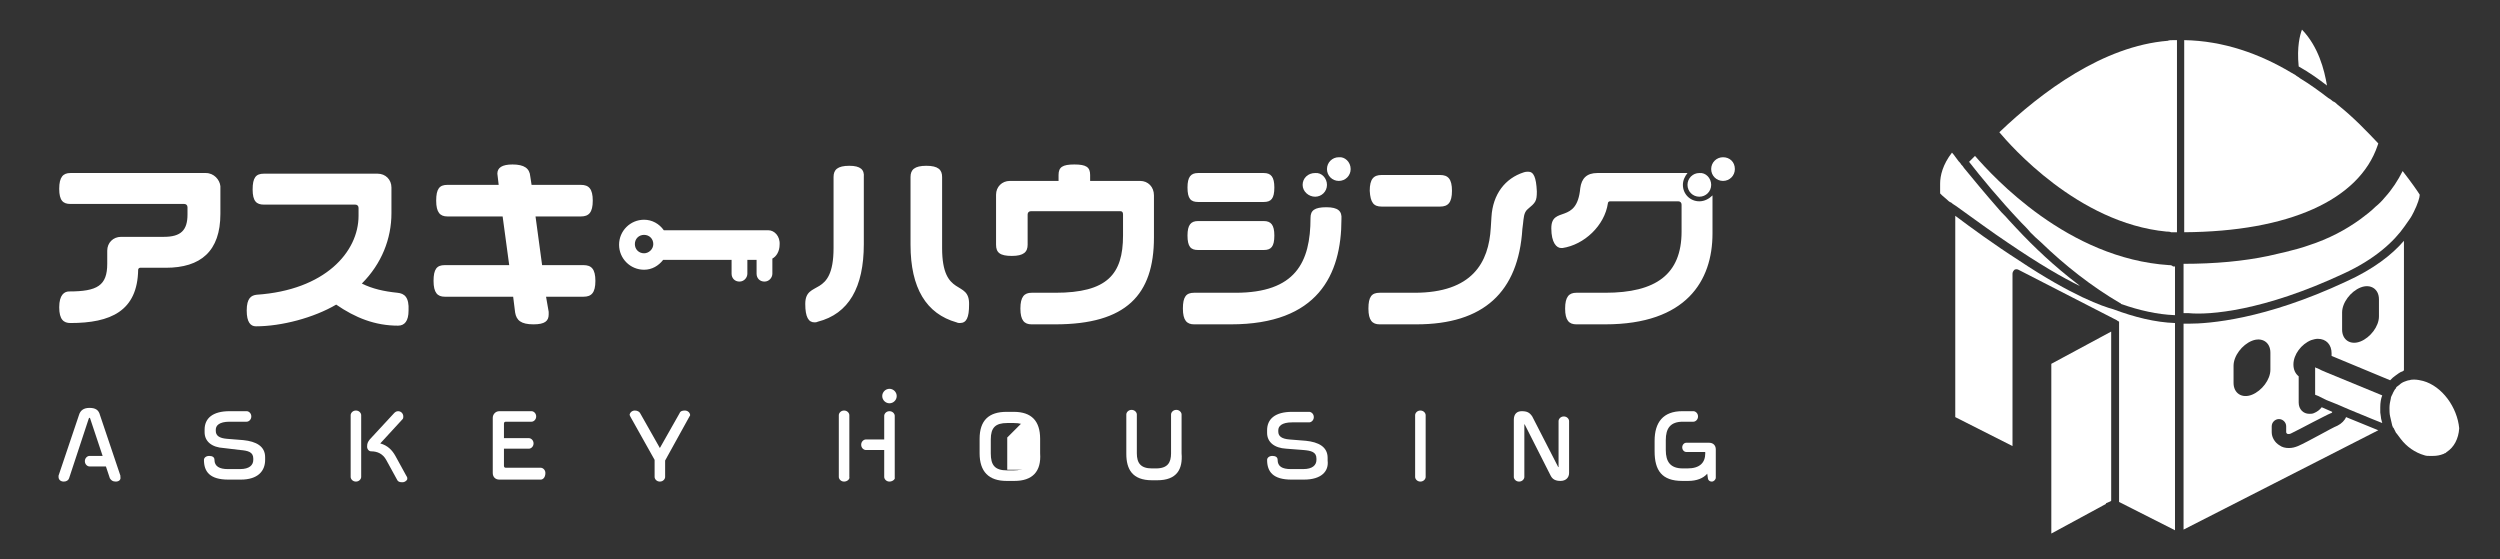 <?xml version="1.0" encoding="utf-8"?>
<!-- Generator: Adobe Illustrator 25.1.0, SVG Export Plug-In . SVG Version: 6.00 Build 0)  -->
<svg version="1.1" xmlns="http://www.w3.org/2000/svg" xmlns:xlink="http://www.w3.org/1999/xlink" x="0px" y="0px"
	 viewBox="0 0 380 85" style="enable-background:new 0 0 380 85;" xml:space="preserve">
<rect x="0" y="0" width="380" height="85" fill="#333333" stroke="none"/>
<style type="text/css">
	.st0{fill:#FFFFFF;}
	.st1{fill:none;}
</style>
<g id="レイヤー_1">
</g>
<g id="CHAR">
	<g>
		<path class="st0" d="M17.6,73.2c-0.5,0-0.7-0.2-0.9-0.5l-0.6-1.8h-2.5c-0.3,0-0.7-0.3-0.7-0.8c0-0.5,0.4-0.8,0.7-0.8h2l-1.9-5.7
			c0-0.1-0.1-0.1-0.1-0.1c0,0-0.1,0.1-0.1,0.1l-3,9.1c-0.1,0.3-0.4,0.5-0.8,0.5c-0.5,0-0.8-0.3-0.8-0.7c0-0.1,0-0.1,0-0.2l3.1-9.2
			c0.2-0.7,0.7-1.1,1.6-1.1c0.9,0,1.4,0.3,1.6,1.1l3.1,9.2c0,0,0,0.1,0,0.2C18.4,72.9,18.1,73.2,17.6,73.2"/>
		<path class="st0" d="M36.6,72.9h-1.9c-2.8,0-3.7-1.2-3.7-3c0-0.3,0.3-0.6,0.8-0.6c0.5,0,0.8,0.2,0.8,0.6c0,1,0.8,1.4,2,1.4h1.9
			c1.4,0,2-0.6,2-1.4v-0.2c0-1-0.8-1.2-2-1.3L34,68.1c-1.8-0.1-2.9-1-2.9-2.4v-0.4c0-1.7,1.2-2.8,3.8-2.8h2.6c0.3,0,0.7,0.3,0.7,0.8
			c0,0.5-0.4,0.8-0.7,0.8h-2.6c-1.6,0-2.1,0.6-2.1,1.2v0.2c0,0.7,0.5,1.1,1.7,1.2l2.5,0.2c1.9,0.2,3.3,0.9,3.3,2.6v0.4
			C40.3,71.6,39.2,72.9,36.6,72.9"/>
		<path class="st0" d="M54.1,73.2c-0.5,0-0.8-0.4-0.8-0.7v-9.4c0-0.3,0.3-0.7,0.8-0.7c0.5,0,0.8,0.4,0.8,0.7v9.4
			C54.9,72.8,54.6,73.2,54.1,73.2 M61.2,73.3c-0.3,0-0.6,0-0.8-0.3l-1.7-3.1c-0.5-0.9-1.3-1.3-2.3-1.3c-0.3,0-0.6-0.3-0.6-0.7
			c0-0.5,0.1-0.7,0.4-1.1l3.7-4c0.1-0.1,0.3-0.3,0.6-0.3c0.5,0,0.8,0.4,0.8,0.8c0,0.1,0,0.3-0.1,0.4l-3.4,3.7c1.1,0.3,1.8,1,2.3,1.9
			l1.7,3.1c0.1,0.1,0.1,0.2,0.1,0.3C62,72.9,61.6,73.3,61.2,73.3"/>
		<path class="st0" d="M82.2,72.9h-6.3c-0.6,0-1-0.4-1-1v-8.4c0-0.5,0.4-1,1-1h4.9c0.3,0,0.7,0.3,0.7,0.8c0,0.5-0.4,0.8-0.7,0.8
			h-3.9c-0.2,0-0.3,0.1-0.3,0.3v2.2h3.8c0.3,0,0.7,0.3,0.7,0.8c0,0.5-0.4,0.8-0.7,0.8h-3.8v2.6c0,0.2,0.1,0.3,0.3,0.3h5.3
			c0.3,0,0.7,0.3,0.7,0.8C82.9,72.6,82.5,72.9,82.2,72.9"/>
		<path class="st0" d="M104.8,63.3l-3.7,6.7v2.5c0,0.3-0.3,0.7-0.8,0.7c-0.5,0-0.8-0.4-0.8-0.7v-2.6l-3.7-6.6c0-0.1-0.1-0.2-0.1-0.2
			c0-0.3,0.3-0.7,0.8-0.7c0.4,0,0.7,0.2,0.8,0.4l3,5.3l3-5.3c0.1-0.3,0.4-0.4,0.8-0.4c0.5,0,0.8,0.4,0.8,0.7
			C104.9,63.1,104.9,63.2,104.8,63.3"/>
		<path class="st0" d="M128.3,73.2c-0.5,0-0.8-0.4-0.8-0.7v-9.4c0-0.3,0.3-0.7,0.8-0.7c0.5,0,0.8,0.4,0.8,0.7v9.4
			C129.2,72.8,128.8,73.2,128.3,73.2 M135.2,73.2c-0.5,0-0.8-0.4-0.8-0.7v-4.1h-2.8c-0.3,0-0.7-0.3-0.7-0.8c0-0.5,0.4-0.8,0.7-0.8
			h2.8v-3.6c0-0.3,0.3-0.7,0.8-0.7c0.5,0,0.8,0.4,0.8,0.7v9.4C136.1,72.8,135.7,73.2,135.2,73.2"/>
		<path class="st0" d="M154.2,73.1h-1.2c-2.7,0-4.1-1.4-4.1-4.2v-2.2c0-2.8,1.4-4.1,4.1-4.1h1.1c2.7,0,4,1.4,4,4.1l0,2.2
			C158.3,71.7,156.9,73.1,154.2,73.1 M156.6,66.8c0-1.8-0.7-2.5-2.5-2.5h-1c-1.8,0-2.5,0.7-2.5,2.5v2.1c0,1.8,0.6,2.6,2.5,2.6h1
			c1.7,0,2.5-0.7,2.5-2.6V66.8z"/>
		<path class="st0" d="M175.9,73h-0.8c-3,0-3.9-1.7-3.9-4V63c0-0.3,0.3-0.7,0.8-0.7c0.5,0,0.8,0.4,0.8,0.7v5.9
			c0,1.5,0.6,2.3,2.3,2.3h0.6c1.8,0,2.3-0.9,2.3-2.3V63c0-0.3,0.3-0.7,0.8-0.7c0.5,0,0.8,0.4,0.8,0.7v5.9
			C179.8,71.3,178.9,73,175.9,73"/>
		<path class="st0" d="M198.2,72.9h-1.9c-2.8,0-3.7-1.2-3.7-3c0-0.3,0.3-0.6,0.8-0.6c0.5,0,0.8,0.2,0.8,0.6c0,1,0.7,1.4,2,1.4h1.9
			c1.4,0,2-0.6,2-1.4v-0.2c0-1-0.8-1.2-2-1.3l-2.6-0.2c-1.8-0.1-2.9-1-2.9-2.4v-0.4c0-1.7,1.2-2.8,3.8-2.8h2.6
			c0.3,0,0.7,0.3,0.7,0.8c0,0.5-0.4,0.8-0.7,0.8h-2.6c-1.6,0-2.1,0.6-2.1,1.2v0.2c0,0.7,0.5,1.1,1.7,1.2l2.5,0.2
			c1.9,0.2,3.3,0.9,3.3,2.6v0.4C202,71.6,200.9,72.9,198.2,72.9"/>
		<path class="st0" d="M215.9,73.2c-0.5,0-0.8-0.4-0.8-0.7v-9.4c0-0.3,0.3-0.7,0.8-0.7c0.5,0,0.8,0.4,0.8,0.7v9.4
			C216.7,72.8,216.4,73.2,215.9,73.2"/>
		<path class="st0" d="M237.2,73.1c-0.7,0-1.2-0.2-1.5-0.8l-3.9-7.7c0-0.1-0.1-0.1-0.1-0.1c0,0,0,0,0,0.1v7.9c0,0.3-0.3,0.7-0.8,0.7
			c-0.5,0-0.8-0.4-0.8-0.7v-8.7c0-0.9,0.5-1.3,1.2-1.3c0.8,0,1.2,0.2,1.6,0.8l3.9,7.6c0,0.1,0.1,0.1,0.1,0.1c0,0,0,0,0-0.1v-6.9
			c0-0.3,0.3-0.7,0.8-0.7c0.5,0,0.8,0.4,0.8,0.7v7.9C238.5,72.6,238,73.1,237.2,73.1"/>
		<path class="st0" d="M260.2,73.2c-0.4,0-0.6-0.3-0.6-0.5l-0.1-0.7c-0.6,0.7-1.6,1.1-2.9,1.1h-0.9c-3.1,0-4.2-1.6-4.2-4.5V67
			c0-2.8,1.3-4.5,4.2-4.5h1.7c0.3,0,0.7,0.3,0.7,0.8c0,0.5-0.4,0.8-0.7,0.8h-1.6c-1.9,0-2.6,1-2.6,2.8v1.5c0,1.8,0.7,2.8,2.6,2.8
			h0.7c1.9,0,2.7-0.9,2.7-2.3v-0.1c0-0.1,0-0.1-0.1-0.1h-2.8c-0.3,0-0.6-0.3-0.6-0.7c0-0.4,0.3-0.7,0.6-0.7h3.5c0.6,0,1,0.4,1,1v4.3
			C260.8,72.9,260.5,73.2,260.2,73.2"/>
		<path class="st0" d="M136.3,60.2c0,0.6-0.5,1.1-1.1,1.1c-0.6,0-1.1-0.5-1.1-1.1c0-0.6,0.5-1.1,1.1-1.1
			C135.8,59.1,136.3,59.6,136.3,60.2"/>
		<polygon class="st0" points="155.5,64.1 153.1,66.5 153.1,71.4 155.3,71.4 157.5,71.4 156.6,64.8 		"/>
		<path class="st0" d="M353.7,13c-0.4-2.4-1.3-5.9-3.8-8.5c-0.3,0.8-0.8,2.6-0.5,5.6C351,11,352.4,12,353.7,13"/>
		<path class="st0" d="M355.3,64.7c-0.5,0.2-1.6,0.8-2.7,1.4c-1.3,0.7-2.6,1.4-3.3,1.7c-0.5,0.2-0.9,0.3-1.4,0.3
			c-0.5,0-1-0.1-1.4-0.4c-0.7-0.4-1.2-1.2-1.2-2v-0.9c0-0.6,0.5-1.1,1.1-1.1c0.6,0,1.1,0.5,1.1,1.1v0.9c0,0,0,0.1,0.1,0.2
			c0.1,0.1,0.4,0.1,0.6,0c0.6-0.3,2-1,3.3-1.7c1.2-0.6,2.3-1.2,2.8-1.4c0.1,0,0.2-0.1,0.2-0.2l-1.6-0.7c-0.3,0.4-0.7,0.7-1.2,0.9
			c-0.2,0.1-0.5,0.1-0.7,0.1c-0.9,0-1.6-0.7-1.6-1.7v-4c-0.5-0.4-0.8-1-0.8-1.8c0-1.5,1.2-3.1,2.7-3.7c0.3-0.1,0.7-0.2,1-0.2
			c1.3,0,2.1,0.9,2.1,2.2c0,0.1,0,0.3,0,0.4l8.9,3.7c0.3-0.3,0.5-0.5,0.8-0.7c0.4-0.3,0.7-0.5,0.9-0.6c0,0,0.1,0,0.1,0
			c0.1-0.1,0.2-0.1,0.3-0.2V36.6c-1.8,2.1-4.6,4.3-8.8,6.2c-12.4,5.8-20.9,6.4-23.9,6.4c-0.3,0-0.6,0-0.8,0v31.3l29.6-15.1l-4.9-2
			C356.4,63.9,355.9,64.4,355.3,64.7 M356,47.5c0-1.5,1.3-3.2,2.8-3.8c1.5-0.6,2.8,0.2,2.8,1.8v2.6c0,1.5-1.3,3.2-2.8,3.8
			c-1.5,0.6-2.8-0.2-2.8-1.8V47.5z M345.1,56.2c0,1.5-1.3,3.2-2.8,3.8c-1.5,0.6-2.8-0.2-2.8-1.8v-2.6c0-1.5,1.3-3.2,2.8-3.8
			c1.5-0.6,2.8,0.2,2.8,1.8V56.2z"/>
		<path class="st0" d="M306.9,39.6c-3.9-2.5-7.3-5-9.7-6.8v30.6l8.7,4.4V41.6c0-0.2,0.1-0.4,0.3-0.6c0.2-0.1,0.4-0.1,0.6,0l15,7.7
			l0,0c0,0,0,0,0,0c0,0,0,0,0.1,0.1c0,0,0,0,0.1,0c0,0,0,0.1,0.1,0.1c0,0,0,0,0,0.1c0,0,0,0.1,0,0.1c0,0,0,0,0,0.1
			c0,0.1,0,0.1,0,0.2v26.9l8.5,4.3V49.1c-3-0.1-6.2-0.9-9.4-2.1C319.7,46.6,315,45,306.9,39.6"/>
		<path class="st0" d="M361.4,22.1l0.1-0.3c-1.8-1.9-3.8-4-6.2-5.9c-0.2-0.2-0.4-0.4-0.7-0.5c-0.2-0.2-0.5-0.4-0.7-0.5
			c-1.3-1-2.8-2.1-4.3-3c-0.2-0.2-0.5-0.3-0.7-0.5c-0.2-0.1-0.5-0.3-0.7-0.4C343.5,8.2,338,6.2,332,6.1v29.2
			C347.9,35.2,358.6,30.4,361.4,22.1"/>
		<path class="st0" d="M356.2,41.6c4.8-2.2,7.7-4.9,9.3-7.2c0.2-0.3,0.5-0.7,0.7-1c0.3-0.4,0.5-0.8,0.7-1.2c0.6-1.2,0.9-2.2,0.9-2.6
			c-0.3-0.5-1.2-1.8-2.6-3.6c-0.7,1.4-1.6,2.8-2.7,4c-0.4,0.5-0.9,1-1.4,1.4c-0.7,0.7-1.5,1.3-2.3,1.9c-2.2,1.6-4.8,3-7.9,4
			c-1.1,0.4-2.3,0.7-3.5,1c-0.8,0.2-1.7,0.4-2.6,0.6c-3.8,0.8-8.1,1.2-12.9,1.2v5.4v0.7v0.3v0.4v0.7c0.2,0,0.5,0,0.8,0
			C335.8,47.9,344,47.3,356.2,41.6"/>
		<path class="st0" d="M329.5,6.2c-9.8,0.8-19.1,7.7-25.6,13.9c1.6,1.9,11.9,13.8,25.4,15.1c0.2,0,0.5,0,0.7,0.1c0.2,0,0.4,0,0.7,0
			c0.1,0,0.1,0,0.2,0V6.6V6.1c-0.2,0-0.3,0-0.5,0C330,6.1,329.7,6.1,329.5,6.2"/>
		<path class="st0" d="M329.7,40.3c-15.4-1-26.7-13.4-29.5-16.6c-0.3,0.3-0.6,0.6-0.9,0.9c1.8,2.3,4.5,5.6,7.9,9.2
			c0.5,0.5,1,1,1.4,1.5c0.5,0.5,1,1,1.6,1.5c3.6,3.5,7.8,6.8,12.1,9.3c0,0,0.1,0,0.1,0.1c2.8,1,5.6,1.6,8.1,1.7c0,0,0.1,0,0.1,0
			v-0.6v-0.4v-0.3v-0.7v-2.6v-2.8c-0.1,0-0.2,0-0.3,0C330.1,40.3,329.9,40.3,329.7,40.3"/>
		<path class="st0" d="M361.9,63.4c0-0.2-0.1-0.5-0.1-0.7c0-0.3,0-0.5,0-0.8c0-0.7,0.1-1.3,0.3-1.8l-8.5-3.5l-0.7-0.3l0,0l-0.6-0.3
			l-0.3-0.1l-0.1-0.1v4.2l0.5,0.2l0.6,0.3l0.6,0.3l1.5,0.6l2.1,0.9l3.4,1.4l1.5,0.6c0,0,0,0,0,0C362,63.9,361.9,63.6,361.9,63.4"/>
		<path class="st0" d="M368.3,57.9c-0.4-0.1-0.9-0.2-1.3-0.2c0,0-0.1,0-0.1,0c-0.2,0-0.4,0-0.7,0.1c-0.2,0-0.4,0.1-0.7,0.2
			c-0.3,0.1-0.6,0.3-0.8,0.5c-0.1,0.1-0.3,0.2-0.4,0.3c-0.1,0.1-0.1,0.1-0.1,0.2c-0.1,0.1-0.2,0.2-0.3,0.4c0,0.1-0.1,0.1-0.1,0.2
			c-0.1,0.1-0.1,0.3-0.2,0.4c-0.1,0.2-0.2,0.4-0.2,0.6c0,0,0,0,0,0c-0.1,0.4-0.2,0.9-0.2,1.4c0,0.4,0,0.9,0.1,1.3
			c0.1,0.4,0.2,0.9,0.3,1.3c0,0.1,0.1,0.2,0.1,0.3c0,0,0,0.1,0.1,0.1c0,0.1,0.1,0.1,0.1,0.2c0.1,0.2,0.2,0.4,0.3,0.6
			c0,0,0.1,0.1,0.1,0.1c0.2,0.3,0.4,0.5,0.6,0.8c0.9,1.2,2.2,2.1,3.6,2.5c0.3,0.1,0.5,0.1,0.8,0.1c0.2,0,0.4,0,0.5,0
			c0.6,0,1.1-0.1,1.6-0.3c0.1,0,0.1-0.1,0.2-0.1c0.1,0,0.2-0.1,0.3-0.2c1.1-0.7,1.8-2,1.9-3.6C373.5,61.9,371.2,58.7,368.3,57.9"/>
		<polygon class="st0" points="311.8,70.8 311.8,70.9 311.8,71.6 311.8,71.6 311.8,72.3 311.8,72.4 311.8,81.1 320.1,76.6 
			320.1,76.5 320.8,76.2 320.8,76.2 320.9,76.1 320.9,75.5 320.9,75.4 320.9,50.4 311.8,55.3 		"/>
		<path class="st0" d="M305.2,36.9c4.7,3.2,8.3,5.3,11,6.6c-0.2-0.1-0.3-0.3-0.5-0.4c-3.4-2.6-6.5-5.5-9.2-8.4
			c-0.5-0.5-0.9-1-1.3-1.4c-0.4-0.5-0.9-0.9-1.3-1.4c-2.2-2.5-4-4.7-5.4-6.4c-0.1-0.2-0.3-0.4-0.4-0.5c-0.1-0.2-0.3-0.4-0.4-0.5
			c-0.4-0.5-0.7-1-1-1.3c-1.4,1.8-1.8,3.5-1.8,4.7c0,0.4,0,0.8,0,1.1c0,0.1,0,0.3,0,0.4c0.1,0.1,0.2,0.2,0.3,0.3
			c0.2,0.2,0.5,0.4,0.7,0.6c0.2,0.2,0.4,0.4,0.7,0.5c0.2,0.2,0.4,0.3,0.7,0.5C300.1,33.3,302.8,35.3,305.2,36.9"/>
		<path class="st0" d="M201.7,28.1c0,1-0.8,1.8-1.8,1.8c-1,0-1.9-0.8-1.9-1.8c0-1,0.8-1.8,1.9-1.8C200.9,26.2,201.7,27.1,201.7,28.1
			"/>
		<path class="st0" d="M205.3,25.7c0,1-0.8,1.8-1.8,1.8c-1,0-1.8-0.8-1.8-1.8c0-1,0.8-1.8,1.8-1.8C204.4,23.8,205.3,24.6,205.3,25.7
			"/>
		<path class="st0" d="M260.1,28.1c0,1-0.8,1.8-1.8,1.8c-1,0-1.8-0.8-1.8-1.8c0-1,0.8-1.8,1.8-1.8C259.3,26.2,260.1,27.1,260.1,28.1
			"/>
		<path class="st0" d="M263.7,25.7c0,1-0.8,1.8-1.8,1.8s-1.8-0.8-1.8-1.8c0-1,0.8-1.8,1.8-1.8S263.7,24.6,263.7,25.7"/>
		<path class="st0" d="M31.3,26.3H10.7c-1.1,0-1.7,0.6-1.7,2.4c0,1.8,0.6,2.3,1.7,2.3H28c0.3,0,0.5,0.2,0.5,0.5v1.1
			c0,2.4-1,3.4-3.6,3.4h-6.5c-1.2,0-2.1,0.9-2.1,2.1v2c0,3.3-1.5,4.2-5.8,4.2c-0.7,0-1.5,0.5-1.5,2.4c0,1.9,0.7,2.4,1.7,2.4
			c6.1,0,10.2-1.8,10.3-8.1c0-0.1,0.1-0.3,0.3-0.3h3.9c5.3,0,8.3-2.5,8.3-8.2v-4.2C33.4,27.3,32.5,26.3,31.3,26.3 M182.1,38h10
			c1.1,0,1.6-0.5,1.6-2.2c0-1.6-0.5-2.2-1.6-2.2h-10c-1.1,0-1.6,0.6-1.6,2.2C180.5,37.5,181,38,182.1,38 M88.7,40.3h-6.3l-1-7.4h6.9
			c1.2,0,1.8-0.6,1.8-2.4c0-1.8-0.6-2.4-1.8-2.4h-7.5l-0.2-1.3c-0.1-1.2-0.9-1.8-2.7-1.8c-1.6,0-2.3,0.5-2.3,1.4l0.2,1.7H68
			c-1.2,0-1.7,0.6-1.7,2.4c0,1.8,0.6,2.4,1.7,2.4h8.4l1,7.4h-9.8c-1.2,0-1.7,0.6-1.7,2.4c0,1.8,0.6,2.4,1.7,2.4H78l0.3,2.4
			c0.2,1.2,0.9,1.8,2.8,1.8c1.7,0,2.3-0.5,2.3-1.5c0-0.1,0-0.2,0-0.4L83,45.1h5.7c1.2,0,1.8-0.6,1.8-2.4
			C90.5,40.9,89.9,40.3,88.7,40.3 M60.4,44.5c-2-0.2-3.8-0.6-5.4-1.4c3-3,4.5-6.8,4.5-10.7v-3.9c0-1.2-0.9-2.1-2.1-2.1H40.1
			c-1.2,0-1.7,0.6-1.7,2.4c0,1.8,0.6,2.3,1.7,2.3H54c0.3,0,0.5,0.2,0.5,0.5v1.2c0,5.5-5.1,11.3-15.5,12c-0.8,0.1-1.5,0.5-1.5,2.4
			c0,1.8,0.6,2.4,1.4,2.4c3.9,0,8.8-1.3,12.2-3.3c2.9,2,5.9,3.2,9.4,3.2c1,0,1.6-0.7,1.6-2.3C62.2,45.2,61.5,44.6,60.4,44.5
			 M210,31.4h8.9c1.2,0,1.8-0.6,1.8-2.4c0-1.8-0.6-2.4-1.8-2.4H210c-1.2,0-1.8,0.6-1.8,2.4C208.3,30.8,208.8,31.4,210,31.4
			 M182.1,30.7h10c1.1,0,1.6-0.5,1.6-2.2c0-1.6-0.5-2.2-1.6-2.2h-10c-1.1,0-1.6,0.6-1.6,2.2C180.5,30.2,181,30.7,182.1,30.7
			 M232.3,26.1c-0.2,0-0.4,0-0.7,0.1c-2.8,0.9-4.7,3.3-4.9,6.8l-0.1,1.6c-0.3,5.3-2.8,9.9-11.6,9.9h-5.3c-1.2,0-1.7,0.6-1.7,2.4
			c0,1.8,0.6,2.4,1.7,2.4h5.6c10.2,0,15.5-4.9,16.1-14.5l0.1-0.8c0.1-0.8,0.1-1.7,0.7-2.2c1.2-1,1.4-1.2,1.4-2.7
			C233.5,26.9,233.1,26.1,232.3,26.1 M201.6,31.5c-1.8,0-2.4,0.5-2.4,1.6c0,6.8-2.3,11.4-11.4,11.4h-6.3c-1.2,0-1.7,0.6-1.7,2.4
			c0,1.8,0.6,2.4,1.7,2.4h5.6c13.2,0,16.8-7.5,16.8-16C204,32.1,203.4,31.5,201.6,31.5 M173.3,27.5h-7.6v-0.9c0-1.2-0.6-1.6-2.4-1.6
			c-1.8,0-2.4,0.4-2.4,1.6v0.9h-7.4c-1.2,0-2.1,0.9-2.1,2.1v7.6c0,1.2,0.6,1.7,2.4,1.7c1.8,0,2.4-0.6,2.4-1.7v-4.6
			c0-0.3,0.2-0.5,0.5-0.5h13.6c0.3,0,0.4,0.2,0.4,0.5v3.2c0,5.9-2.4,8.7-10.3,8.7h-3.6c-1.1,0-1.7,0.6-1.7,2.4
			c0,1.8,0.6,2.4,1.7,2.4h3.6c10.8,0,15-4.5,15-13.2v-6.4C175.4,28.4,174.5,27.5,173.3,27.5 M258.3,30.6c-1.4,0-2.5-1.1-2.5-2.5
			c0-0.7,0.3-1.3,0.7-1.8h-13.7c-1.6,0-2.4,0.8-2.6,2.3c-0.5,5.6-4.4,2.6-4.4,6.1c0,2.2,0.8,3,1.5,3c0.1,0,0.1,0,0.2,0
			c3.3-0.5,6.4-3.4,6.9-6.8c0-0.1,0.1-0.3,0.3-0.3h10.4c0.3,0,0.5,0.2,0.5,0.5v4.1c0,6.5-3.9,9.3-11.6,9.3h-4.4
			c-1.1,0-1.7,0.6-1.7,2.4c0,1.8,0.6,2.4,1.7,2.4h4.4c12.3,0,16.3-6.6,16.3-13.8v-5.8C259.8,30.2,259.1,30.6,258.3,30.6 M143.2,37.7
			V26.9c0-1.1-0.6-1.7-2.4-1.7c-1.8,0-2.4,0.6-2.4,1.7v10.3c0,6.6,2.4,10.5,7,11.8c0.2,0.1,0.4,0.1,0.5,0.1c1,0,1.4-0.8,1.4-2.8
			C147.4,42.4,143.2,45.4,143.2,37.7 M116.8,35h-15.9c-0.7-1-1.8-1.6-3-1.6c-2.1,0-3.8,1.7-3.8,3.8c0,2.1,1.7,3.8,3.8,3.8
			c1.2,0,2.2-0.6,2.9-1.5h10.4v2.1c0,0.7,0.5,1.2,1.2,1.2c0.7,0,1.2-0.6,1.2-1.2v-2.1h1.4v2.1c0,0.7,0.5,1.2,1.2,1.2
			s1.2-0.6,1.2-1.2v-2.3c0.6-0.3,1.1-1.1,1.1-2.1C118.6,35.9,117.7,35,116.8,35 M97.9,38.5c-0.8,0-1.4-0.6-1.4-1.4
			c0-0.8,0.6-1.4,1.4-1.4s1.4,0.6,1.4,1.4C99.3,37.9,98.6,38.5,97.9,38.5 M129.1,25.2c-1.8,0-2.4,0.6-2.4,1.7v10.8
			c0,7.8-4.3,4.7-4.3,8.5c0,2,0.5,2.8,1.4,2.8c0.1,0,0.3,0,0.5-0.1c4.7-1.2,7-5.2,7-11.8V26.9C131.4,25.8,130.8,25.2,129.1,25.2"/>
	</g>
	<rect x="0.5" y="-0.1" class="st1" width="380" height="85"/>
</g>
</svg>
